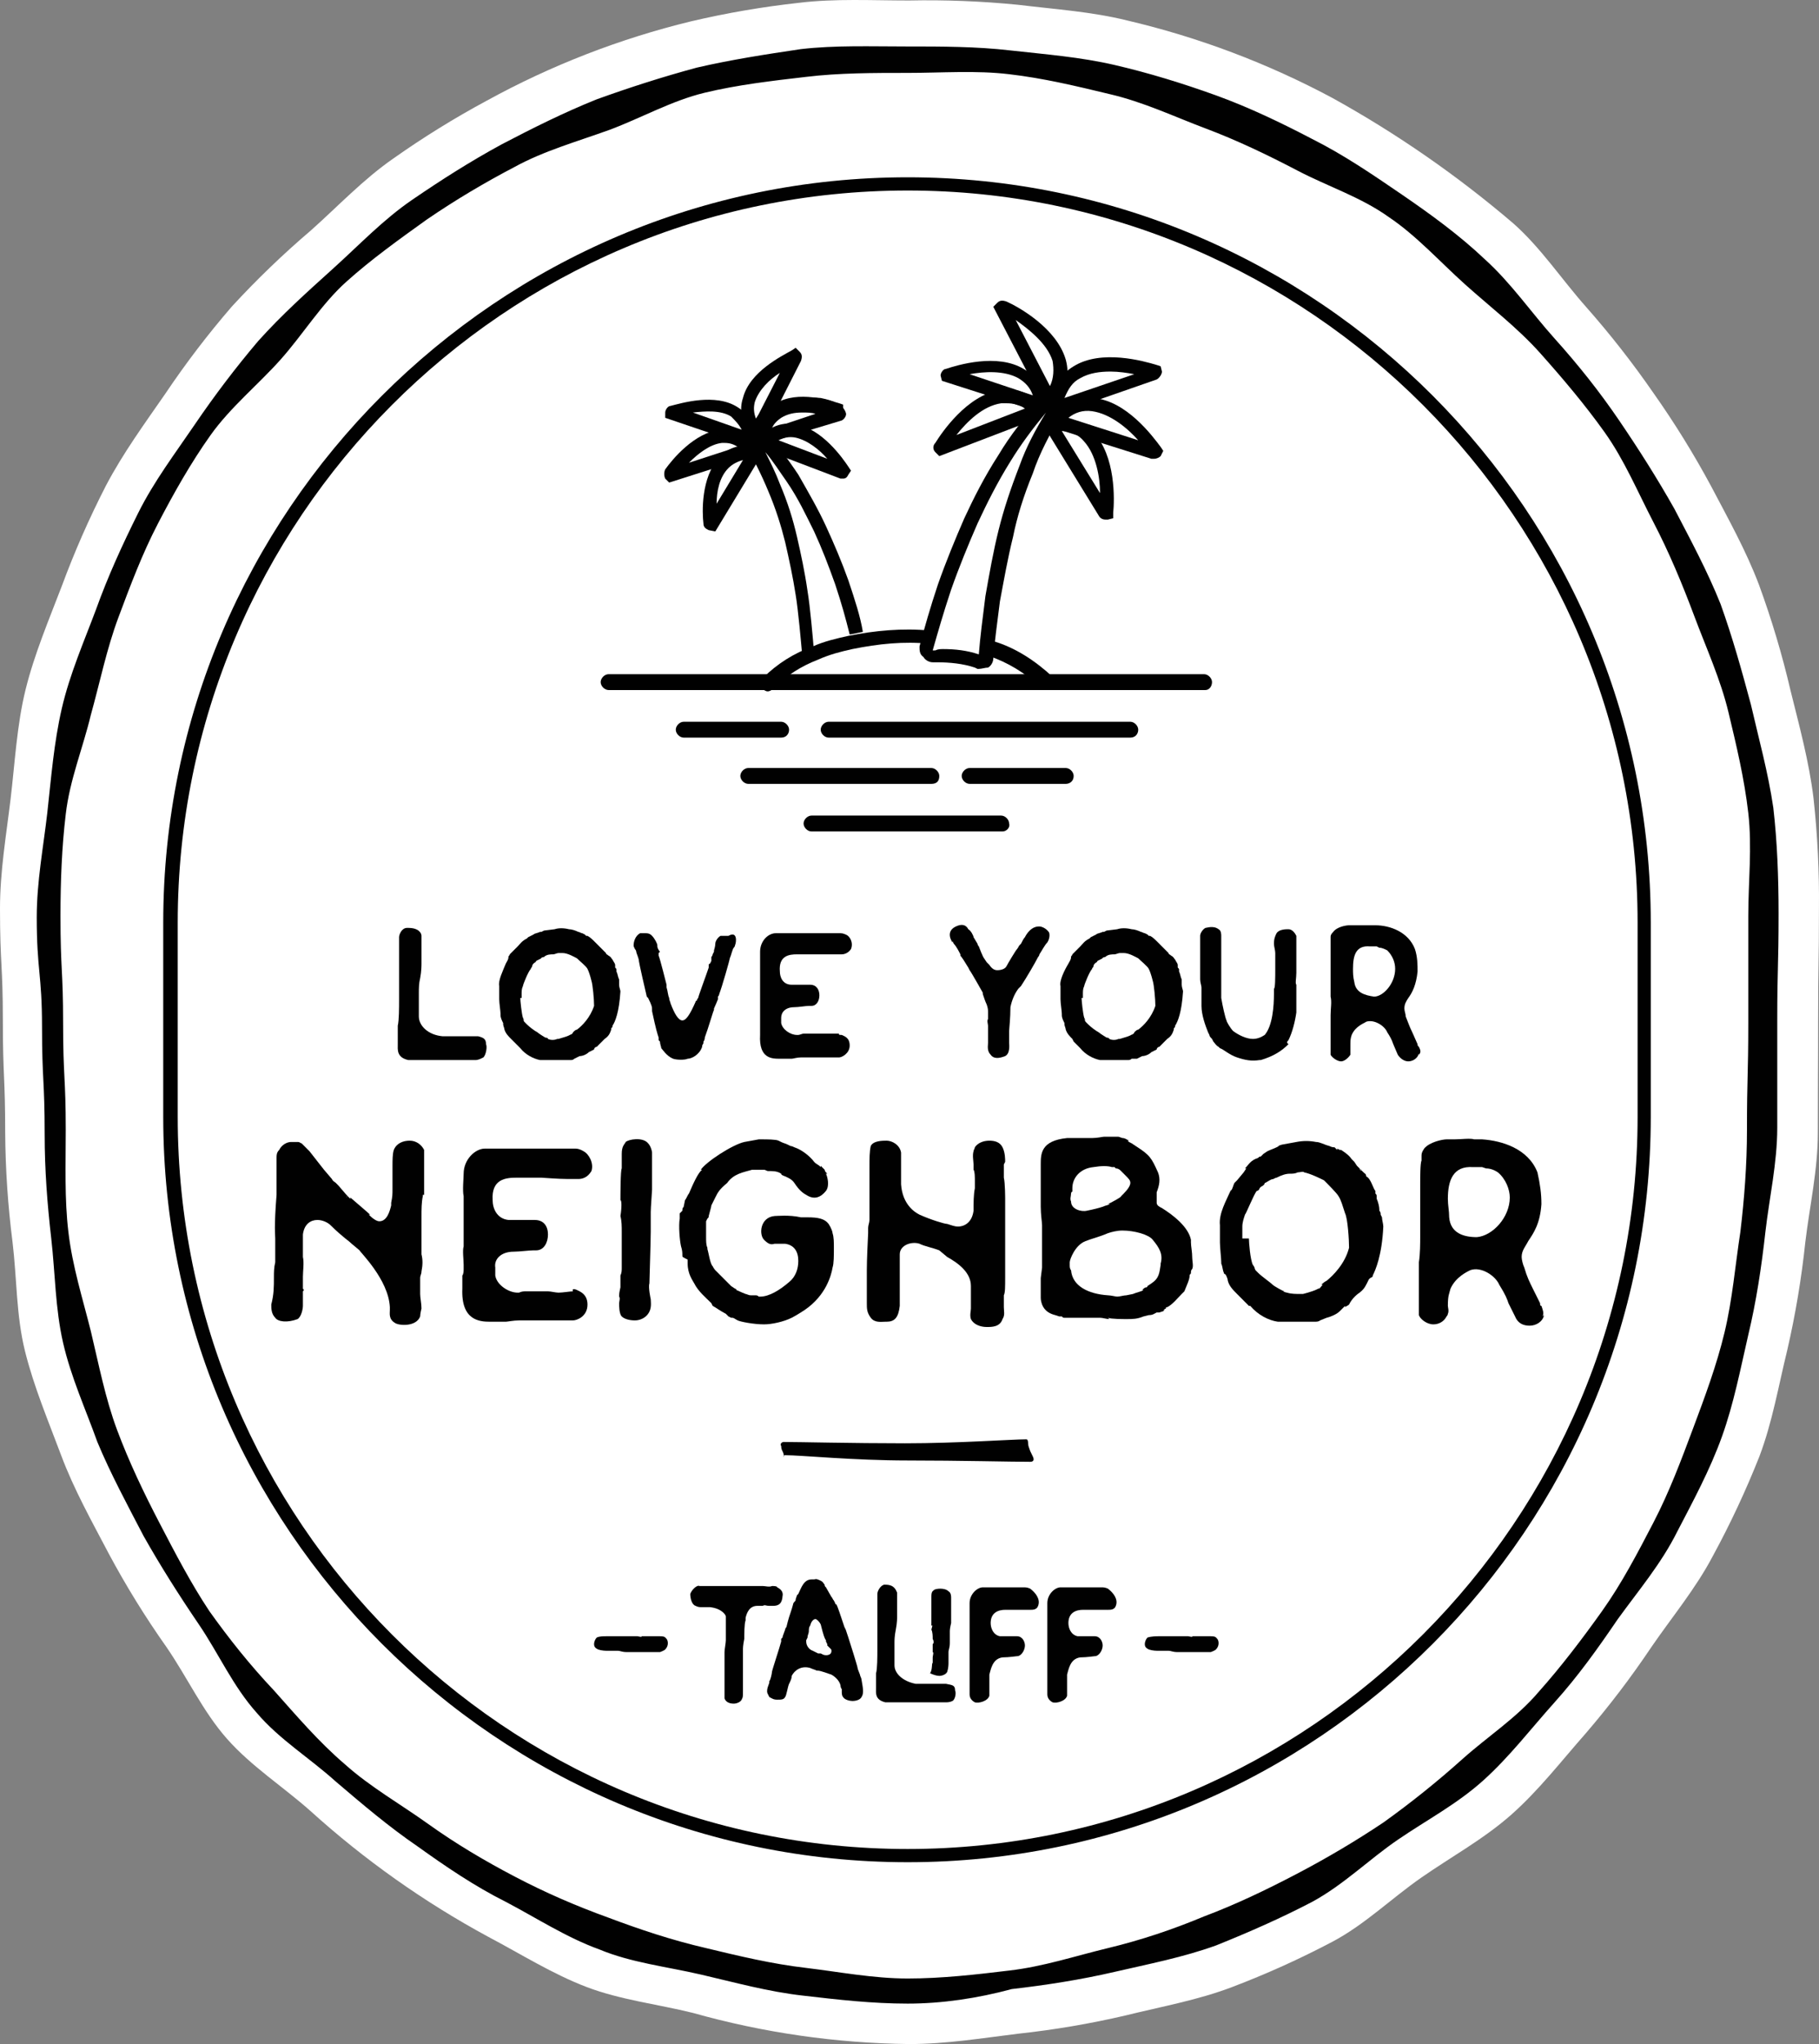 <?xml version="1.0" encoding="utf-8"?>
<!-- Generator: Adobe Illustrator 19.0.0, SVG Export Plug-In . SVG Version: 6.00 Build 0)  -->
<svg version="1.1" id="Layer_1" xmlns="http://www.w3.org/2000/svg" xmlns:xlink="http://www.w3.org/1999/xlink" x="0px" y="0px"
	 width="495px" height="556px" viewBox="0 0 495 556" style="enable-background:new 0 0 495 556;"
	 xml:space="preserve">
<rect x="0" y="0" width="495" height="556" fill="#808080" stroke="none"/>
<style type="text/css">
	.st0{fill:#FFFFFF;}
	.st1{fill:#010101;}
</style>
<g id="XMLID_27_">
	<path class="st0" d="M247.398,556c-19.894-0.231-39.672-3.079-58.827-8.471
		c-9.712-2.4-19.773-3.544-29.01-7.073c-9.237-3.528-17.856-8.964-26.617-13.588
		c-17.476-9.444-33.759-20.959-48.497-34.298
		c-7.447-6.612-16.05-12.111-22.656-19.581s-10.853-16.783-16.509-25
		c-5.726-8.103-10.949-16.553-15.638-25.302c-4.61-8.789-9.506-17.483-13.008-26.844
		c-3.501-9.361-7.399-18.547-9.823-28.274c-2.424-9.727-2.202-19.755-3.406-29.752
		c-1.259-9.858-1.926-19.783-1.996-29.721c0-15.242-0.634-15.242-0.634-30.499
		C0.776,262.339,0,262.339,0,247.098c0-10.109,1.711-19.994,2.884-29.784
		c1.172-9.791,1.695-20.058,4.056-29.657c2.361-9.6,6.337-18.993,9.886-28.259
		c3.455-9.347,7.471-18.476,12.025-27.336
		c4.658-8.853,10.536-16.879,16.192-25.048
		c5.542-8.249,11.579-16.151,18.077-23.665C69.854,76.033,77.024,69.133,84.589,62.688
		c7.431-6.612,14.259-13.907,22.482-19.596c8.127-5.738,16.592-10.976,25.35-15.687
		c17.515-9.622,36.219-16.884,55.627-21.599c9.718-2.281,19.564-3.969,29.485-5.054
		c9.744-1.176,19.741-0.62,29.802-0.62c9.933-0.202,19.868,0.191,29.754,1.176
		c9.966,1.208,20.027,1.875,29.58,4.244c19.491,4.566,38.303,11.667,55.96,21.122
		c17.523,9.694,34.026,21.137,49.258,34.155c7.447,6.612,13.071,15.146,19.678,22.6
		c6.591,7.456,12.734,15.3,18.394,23.491
		c5.737,8.122,10.975,16.588,15.686,25.349c4.61,8.774,9.506,17.483,13.055,26.892
		c3.432,9.378,6.29,18.959,8.555,28.687c2.361,9.536,5.054,19.327,6.258,29.324
		c1.084,9.953,1.576,19.962,1.474,29.974c0,15.242-0.222,15.242-0.222,30.5
		c0,15.257-0.079,15.257-0.079,30.499c0,10.108-2.234,19.914-3.407,29.704
		c-1.04,9.882-2.681,19.69-4.911,29.371c-2.392,9.759-4.072,19.676-7.589,28.942
		c-3.674,9.282-7.906,18.331-12.675,27.098
		c-4.658,8.853-11.091,16.561-16.699,24.73
		c-5.517,8.227-11.522,16.114-17.983,23.618
		c-6.591,7.469-12.675,15.384-20.169,22.012
		c-7.494,6.627-16.255,11.395-24.446,17.085
		c-8.192,5.69-15.432,12.826-24.257,17.483c-8.836,4.658-17.947,8.771-27.283,12.317
		c-9.237,3.528-19.155,5.293-28.867,7.692c-9.666,2.259-19.459,3.926-29.327,4.991
		C267.314,554.379,257.475,556,247.398,556z"/>
	<g>
		<path class="st1" d="M246.999,506.537c-111.508,0-202.579-90.943-202.579-202.735v-52.84
			c0-111.792,91.071-202.736,202.579-202.736s202.221,90.943,202.221,202.736v52.84
			C449.22,415.594,358.507,506.537,246.999,506.537z M246.999,51.821
			c-109.715,0-198.635,89.505-198.635,199.141v52.84
			c0,109.995,89.278,199.141,198.635,199.141s198.636-89.506,198.636-199.141v-52.84
			C445.635,141.326,356.356,51.821,246.999,51.821z"/>
		<path class="st1" d="M247,544.999c-9.681,0-19.003-1.078-28.325-2.156
			c-9.681-1.079-18.645-3.595-27.967-5.752c-9.322-2.156-19.003-3.235-27.608-6.829
			c-8.964-3.236-17.21-8.627-25.457-12.941c-8.605-4.313-16.493-9.705-24.023-15.097
			c-7.888-5.392-15.059-11.503-22.23-17.614
			c-7.171-6.47-15.417-11.502-21.513-18.692
			c-6.454-7.189-10.398-16.175-15.776-24.083
			c-5.378-7.909-10.398-15.817-15.059-24.084
			c-4.303-8.268-8.964-16.895-12.549-25.522
			c-3.227-8.986-7.171-17.613-9.322-26.959c-2.151-9.346-2.151-19.052-3.227-28.398
			c-1.076-9.346-1.793-18.691-1.793-28.397c0-14.738-0.717-14.738-0.717-29.116
			C11.434,264.981,10,263.902,10,249.524c0-9.706,1.793-19.052,2.868-28.397
			c1.076-9.706,1.793-19.052,3.944-28.398c2.151-9.346,6.095-18.332,9.322-26.959
			c3.227-8.987,7.171-17.614,11.474-26.241
			c4.303-8.627,10.039-16.175,15.417-24.084
			c5.378-7.908,11.115-15.456,17.21-22.646
			c6.454-7.189,13.266-13.3,20.437-19.77
			c7.171-6.47,13.625-13.3,21.513-18.692s15.776-10.424,24.381-15.097
			c8.247-4.314,16.852-8.627,25.816-12.222c8.963-3.235,17.927-6.111,27.249-8.627
			c9.323-2.157,18.645-3.595,28.326-5.032c9.322-1.078,19.003-0.719,28.683-0.719
			c9.681,0,19.003,0,28.326,1.078c9.681,1.078,19.003,1.797,28.325,3.954
			c9.322,2.157,18.644,5.032,27.608,8.267c8.964,3.235,17.928,7.549,26.174,11.862
			c8.605,4.313,16.493,9.705,24.381,15.097s15.776,11.143,22.589,17.613
			c7.171,6.47,12.549,14.378,19.003,21.568c6.454,7.189,12.191,14.378,17.569,22.286
			s10.398,15.816,15.059,24.084c4.302,8.267,8.963,16.894,12.549,25.881
			c3.227,8.986,5.737,17.973,8.247,27.319c2.151,9.346,4.661,18.332,6.095,28.038
			C483.641,229.035,484,238.74,484,248.445c0,14.738-0.359,14.738-0.359,29.117
			c0,14.378,0,14.737,0,29.116c0,9.705-2.151,19.051-3.226,28.397
			c-1.076,9.706-2.51,19.051-4.662,28.038c-2.151,9.346-3.944,18.692-7.171,27.678
			c-3.226,8.987-7.888,17.614-12.19,25.881c-4.303,8.627-10.398,15.817-16.135,23.725
			c-5.378,7.908-10.756,15.457-17.21,22.646s-12.191,14.738-19.362,21.208
			s-15.417,10.784-23.305,16.175c-7.888,5.392-14.701,12.222-23.306,16.895
			c-8.246,4.314-17.21,8.268-26.174,11.862c-8.964,3.235-18.286,5.033-27.608,7.189
			c-9.322,2.157-18.644,3.595-27.967,4.673C266.003,543.562,256.322,544.999,247,544.999z
			 M247,19.829c-9.322,0-18.644,0-27.608,1.078c-9.322,1.078-18.645,2.157-27.608,4.313
			c-8.964,2.157-17.211,6.83-25.816,10.065
			c-8.963,3.235-17.927,5.751-25.815,10.065
			c-8.247,4.313-16.135,8.986-24.023,14.378
			c-7.529,5.392-15.059,10.784-21.871,16.895
			c-6.812,6.111-11.832,14.378-17.927,21.208
			c-6.095,6.83-13.625,12.94-19.003,20.489
			c-5.378,7.549-10.039,15.816-14.342,24.084
			c-4.303,8.267-7.529,16.894-10.756,25.521
			c-3.227,8.628-5.02,17.614-7.529,26.601c-2.151,8.986-5.737,17.613-6.812,26.959
			c-1.076,8.986-1.434,18.332-1.434,27.678c0,14.738,0.717,14.738,0.717,29.117
			c0,14.737,0.717,14.737,0.717,29.116c0,9.346-0.359,18.692,0.717,27.678
			c1.076,9.346,3.944,18.333,6.095,26.96c2.151,8.986,3.944,18.332,7.171,26.959
			c3.227,8.627,7.171,16.895,11.473,25.162
			c4.303,8.268,8.605,16.535,13.625,24.084
			c5.378,7.549,11.115,14.738,17.569,21.568
			c6.095,6.829,12.191,14.018,19.362,20.129
			c6.813,6.111,15.059,10.784,22.589,16.176
			c7.529,5.392,15.417,10.065,23.664,14.378
			c8.246,4.314,16.493,7.908,25.457,11.144c8.605,3.235,17.21,6.11,26.532,8.267
			c8.964,2.157,17.928,4.314,27.25,5.392c8.964,1.078,18.286,2.876,27.608,2.876
			c9.322,0,18.645-1.079,27.608-2.157c9.322-1.078,17.928-3.954,26.891-6.111
			c8.964-2.157,17.569-5.032,26.174-8.627c8.605-3.235,16.852-7.189,25.099-11.503
			c8.246-4.313,16.134-8.986,23.664-14.018
			c7.529-5.392,14.7-11.144,21.513-17.255
			c6.812-6.11,14.7-11.143,20.795-18.332
			c6.096-6.83,11.832-14.378,17.211-21.927c5.378-7.549,9.68-15.816,13.983-24.084
			c4.303-8.267,7.529-16.894,10.756-25.521c3.227-8.627,6.454-17.254,8.606-26.241
			c2.151-8.986,2.868-17.973,4.302-27.319c1.076-8.986,1.793-18.332,1.793-27.678
			c0-14.738,0.358-14.738,0.358-29.116c0-14.379,0-14.738,0-29.117
			c0-9.346,1.076-18.692,0-28.037c-1.075-9.346-3.227-18.333-5.378-27.319
			c-2.151-8.987-6.095-17.614-9.322-26.241c-3.227-8.627-6.812-17.254-11.115-25.522
			c-4.303-8.267-7.888-16.894-13.266-24.443
			c-5.378-7.548-11.474-14.738-17.569-21.567c-6.095-6.83-13.625-12.581-20.437-18.692
			c-6.813-6.111-13.267-13.3-20.796-18.332c-7.53-5.392-16.493-8.268-24.74-12.581
			c-8.246-4.313-16.493-8.268-25.098-11.503c-8.605-3.235-16.852-7.189-26.174-9.346
			c-8.964-2.157-17.928-4.314-27.25-5.392C265.645,19.11,256.322,19.829,247,19.829z"/>
		<path class="st1" d="M115.054,325.011v0.36c-0.359,1.797-0.359,3.594-0.359,5.392
			c0,1.797,0,5.032,0,7.548v2.876c0.359,1.438,0.359,2.876,0,4.673
			c0,0.719-0.358,1.078-0.358,1.797v1.798c0,1.078,0,1.797,0,2.516
			c0,1.078,0.358,2.516,0.358,3.954c0,0-0.358,1.438-0.358,2.157
			c-1.076,2.875-5.737,2.516-6.813,1.797c-1.792-1.078-1.434-2.516-1.434-3.595
			v-0.719c-0.358-7.548-8.246-15.097-8.246-15.456l-2.151-1.798
			c-0.717-0.719-1.793-1.437-2.151-1.797c0,0-1.793-1.438-3.586-3.235
			c-0.717-0.719-2.151-1.438-3.585-1.438c-1.793,0-3.585,1.078-3.944,3.954
			c0,1.079,0,1.797,0,2.516v3.595c0.359,1.438,0,3.954,0,5.392v3.235
			c0.359,0.359,0.359,0.359,0,0.719c0,0.719,0,1.438,0,1.797c0,0.719,0,1.079,0,2.157
			c0,0.719-0.359,2.876-1.434,3.595c-2.868,1.078-5.378,0.719-6.095-0.36
			c-1.076-1.078-1.076-2.516-1.076-3.594c0.717-2.876,0.717-4.673,0.717-7.549
			c0-1.079,0-2.516,0.358-3.954c0-0.36,0-0.719,0-1.438s0-1.438,0-1.797v-3.235
			c0-1.079-0.358-2.876,0.359-11.863c0-0.719,0-2.516,0-4.313v-4.673
			c0-0.36,0-0.719,0-1.079c0-0.718,0-1.437,0.717-2.156
			c0.717-1.438,2.151-2.157,3.227-2.157h1.076c0,0,0.359,0,0.717,0
			c0.717,0,0.717,0.359,1.076,0.359l0.359,0.36
			c1.076,1.078,1.434,1.438,1.793,1.797l3.944,5.033l2.151,2.516
			c0.358,0.719,0.717,0.719,1.076,1.078l0.717,0.719
			c0.358,0.36,1.793,2.157,2.51,2.876l0.717,0.719v-0.36
			c0.359,0.36,4.661,3.954,5.378,4.673h-0.359
			c1.076,1.079,2.152,1.798,2.869,1.798c2.151,0,2.868-2.876,3.227-4.314
			c0-0.359,0-0.359,0-0.719c0.358-1.797,0.358-2.157,0.358-3.954
			c0-0.719,0-1.078,0-1.797c0-0.36,0-0.719,0-0.719c0-0.719,0-1.079,0-1.797v-1.798
			c0-1.438,0-3.235,0.359-4.313c0.717-1.798,2.51-2.517,4.302-2.517
			c1.793,0,3.227,1.079,3.944,2.517c0,0.359,0,1.078,0,1.797c0,0.359,0,0.719,0,1.438
			v0.359c0,1.438,0,2.517,0,3.954c0,0.719,0,1.798,0,2.517v2.156H115.054z
			 M94.258,325.371C94.258,325.73,94.617,325.73,94.258,325.371
			C94.617,325.371,94.617,325.371,94.258,325.371z"/>
		<path class="st1" d="M157.005,350.894c0.717,0.359,2.868,1.078,2.868,3.954
			c0,3.235-2.868,4.313-3.944,4.313h-1.434c-0.717,0-1.793,0-2.869,0
			c-1.792,0-3.585,0-5.378,0h-5.019c-1.435,0-3.227,0.36-3.586,0.36
			c-0.717,0-2.51,0-3.944,0h-0.359c-2.868,0-7.888-0.36-7.529-8.987v-3.594
			c0.359-0.36,0.359-1.438,0.359-1.798v-1.078c0-1.438-0.359-3.954,0-5.032v-0.36
			c0-0.359,0-0.719,0-1.078v-1.079c0-0.359,0-1.078,0-1.797c0-1.078,0-1.797,0-2.157
			v-1.437c0-0.719,0-1.798,0-2.157c0-0.719,0-1.438,0-2.157v-0.359
			c0-0.36,0-0.719,0-1.079c-0.359-1.438,0-5.032,0-6.111
			c0-3.954,3.226-6.829,5.736-6.829h8.605c1.435,0,2.869,0,4.303,0
			c1.793,0,4.303,0,6.812,0h3.944c0.359,0,1.076,0,1.076,0
			c1.076,0,2.151,0.719,2.151,0.719c1.435,0.718,2.869,3.235,2.152,5.391
			c-1.076,1.798-2.51,2.157-3.586,2.157h-2.868c-2.51,0-6.813-0.359-7.171-0.359
			h-3.227c-0.359,0-0.717,0-3.586,0c-2.868,0-6.812,0.359-6.453,6.111
			c0,2.156,1.075,5.032,4.302,5.391c0.717,0,1.793,0,3.227,0h3.944
			c2.51,0,3.586,1.798,3.586,3.955c0,2.156-1.076,4.313-3.227,4.313
			c0,0-0.359,0-0.717,0c-1.076,0-3.944,0.359-5.379,0.359
			c-3.585,0-5.378,2.157-5.019,4.314v2.157c0.358,2.516,3.585,4.673,6.095,4.673
			h0.359c0,0,0.358,0,0,0c0.717-0.36,1.434-0.36,1.792-0.36h3.944
			c0.359,0,1.793,0,2.152,0c0.717,0,2.151,0.36,2.868,0.36
			c1.076,0,3.227-0.36,3.944-0.36C155.57,350.534,156.288,350.534,157.005,350.894z"
			/>
		<path class="st1" d="M168.478,354.488c0-0.359,0.359-1.438,0-1.797v-0.359
			c0-0.719,0.359-2.157,0.359-2.157c0-0.36,0-1.079,0-1.798v-1.078
			c0-0.359,0-0.359,0-0.359c0.359-0.719,0.359-1.438,0.359-2.157v-5.392
			c0-0.719,0-1.438,0-2.157v-2.157c0-1.437,0-2.875-0.359-4.313
			c0.359-2.157,0.359-4.314,0-4.314c0-0.719,0-8.267,0.359-8.627
			c0-0.359,0-1.078,0-1.437c0-0.719,0-1.798,0-2.517c0-2.156,0.717-2.516,1.075-3.235
			c0.717-0.719,4.661-1.438,6.096,0.36c0.717,0.719,1.075,2.156,1.075,2.516
			c0,0.719,0,2.157,0,2.516c0,0.36,0,1.078,0,1.078v6.471
			c0,0.359-0.358,5.032-0.358,6.111c0,1.078,0,1.797,0,2.875v1.798
			c0,0.359,0,0.359,0,0.718c0,2.517-0.359,13.3-0.359,14.019
			c-0.358,1.079,0.359,4.314,0.359,4.314c0,0.719,0.358,2.516-0.717,3.954
			c-0.718,1.078-2.152,1.797-3.586,1.797c-1.434,0-2.868-0.359-3.585-1.078
			C168.478,357.364,168.478,355.207,168.478,354.488z"/>
		<path class="st1" d="M225.487,332.92c0.718,1.079,1.076,2.157,1.076,2.517
			c0.359,1.078,0.359,2.516,0.359,3.954c0,2.157,0,4.313-0.359,5.392
			c-0.358,2.156-1.793,7.548-7.529,11.502c0,0-2.152,1.438-3.586,2.157
			c-2.151,1.078-5.378,1.797-7.529,1.797c-2.869,0-6.454-0.718-7.171-1.078
			c-0.717-0.359-1.076-0.719-1.435-0.719c-0.358,0-0.358,0-0.358,0l-0.717-0.359
			l-0.717-0.719c-1.434-0.719-2.869-1.798-3.586-2.157l-0.358-0.719l-0.359-0.359
			c-1.075-1.079-3.227-2.876-4.302-5.033c-0.359-0.719-1.793-2.516-1.793-5.392
			v-0.359c0-0.36,0-0.36,0-0.719c-1.434-0.719-1.434-0.719-1.434-1.078
			c0-0.719,0-1.438-0.359-2.517c-0.358-1.438-0.717-5.751-0.358-7.548c0,0,0,0,0-0.36
			c0-0.359,0-0.359,0-0.719v-0.359l0.717-0.719c0-0.36,0-0.719,0.358-1.078
			l0.359-1.798c0.358-0.359,0.717-1.438,1.075-1.797
			c1.076-2.516,2.51-5.751,3.586-6.47h-0.359
			c1.435-2.157,8.605-6.83,11.832-7.549l3.944-0.719c0.359,0,0.718,0,0.718,0
			c1.434,0,3.944,0,4.661,0.36l0.717,0.359c0.717,0.359,1.075,0.359,1.793,0.719
			l0.717,0.359c0.358,0,1.075,0.36,1.075,0.36
			c2.152,0.719,4.303,2.516,5.378,3.954l0.359,0.359l1.076,0.719l0.358,0.36
			v-0.36c0.359,0.36,0.717,0.719,1.076,1.079c0,0.359,0.358,0.719,0.358,0.719
			c-0.358-0.36,0.359,0.359,0.359,0.359h-0.359c0.359,0.719,1.076,3.235,0,4.673
			c-1.434,1.797-3.227,2.516-5.378,1.078c-1.434-0.719-2.51-2.156-3.227-3.235
			c-0.717-1.078-1.793-1.438-2.51-1.797c-1.075-0.36-0.717-0.36-1.075-0.719
			l0.358,0.359c-0.358,0-0.358-0.359-0.358-0.359
			c-1.076-0.719-2.152-0.719-3.586-0.719c-0.358,0-0.717-0.359-1.075-0.359h-0.717
			c-0.718,0-1.076,0-1.793,0h-1.076h0.359c-2.51,0.719-5.02,1.078-6.813,3.594
			c-2.151,1.798-2.51,2.516-3.227,3.954l-1.075,2.157
			c0,0.36-0.359,1.438-0.717,2.876c0,0.359,0,0.359-0.359,0.719l-0.358,0.719
			c0,0.359,0,1.437,0,1.437v0.719c0,0.36,0,0.36,0,0.719c0,0.36,0,1.079,0,1.438
			c0,1.078,0,2.157,0.358,2.876V339.75c0.359,1.079,0.717,3.954,1.434,4.673
			c0.359,0.719,0.717,1.079,0.717,1.079l1.076,1.078
			c0.359,0.359,1.076,1.078,1.434,1.438c0.359,0.359,0.717,0.719,1.793,1.797
			l1.076,0.719c0,0,0.358,0,0.358,0.359c0.717,0.36,2.51,1.079,2.51,1.079
			c0.359,0,0.717,0.359,1.434,0.359c0.359,0,1.076,0,1.434,0
			c0.359,0,0.717,0.36,0.717,0.36h0.359c2.51,0,5.378-1.798,7.888-3.954
			c1.793-1.438,2.51-3.595,2.51-5.752c0-2.516-1.076-4.313-3.586-4.673
			c-1.075,0-2.509,0-2.868,0c-1.076,0.36-1.793,0-2.868-1.078
			c-1.435-1.438-1.076-6.111,2.868-6.47c0.717,0,3.944-0.36,7.171,0.359
			c0.717,0,1.076,0,1.793,0C222.619,331.123,224.412,331.483,225.487,332.92z"/>
		<path class="st1" d="M273.174,316.744c0,0,0,2.516,0,3.594
			c0.358,1.438,0.358,5.752,0.358,5.752v0.359c0,0.36,0,1.438,0,1.438v-0.359
			v3.954c0,0.719,0,1.078,0,1.797v2.516c0,0,0,0,0,0.36v0.359c0,0.36,0,1.438,0,1.438
			c0,0.359,0,0.719,0,1.797c0,1.079,0,2.876,0,5.752c0,0,0,1.078,0,1.797
			c0,2.876,0,4.313-0.358,5.032c0,0.36,0,0.719,0,0.719c0,0.719,0,1.798,0,2.516
			c0,1.079,0.358,2.157-0.359,3.236c-0.717,2.156-2.868,2.156-4.302,2.156
			c-1.793,0-3.586-0.719-4.303-2.156c-0.358-1.079,0-2.157,0-2.876v-0.36
			c0-0.718,0-1.797,0-2.516v-3.235c0-3.595-3.227-6.111-6.454-7.908l-2.151-1.797
			c-1.793-0.719-3.944-1.079-5.378-1.798c-2.151-0.719-5.378,0.36-5.378,2.876
			c0,0.36,0,1.078,0,2.157v1.797c0,0.719,0,3.235,0,5.392v4.673
			c-0.359,3.235-1.435,4.313-3.586,4.313h-0.358c-1.076,0-2.869,0.36-3.944-1.078
			c-1.076-1.438-1.076-2.516-1.076-3.954v-2.157c0-0.359,0-0.359,0-0.719v-0.359
			c0-0.719,0-2.157,0-5.033v-0.718c0-0.719,0-2.876,0.358-10.065v-0.719v-0.719
			c0-0.719,0.359-1.438,0.359-2.157c0-0.359,0-0.719,0-1.078v-0.719
			c0-1.079,0-2.157,0-3.235c0-0.36,0-1.079,0-1.438c0-0.36,0-1.079,0-1.438
			c0-0.359,0-1.078,0-1.797v-1.079c0-0.359,0-1.078,0-1.438v-2.156
			c0-2.157,0-4.314,0.359-5.752c0.717-1.437,3.227-1.438,4.302-1.438
			c1.434,0,3.586,1.079,3.944,3.236v1.437c0,1.079,0,2.157,0,5.033v2.157
			c0.359,5.392,3.586,7.548,5.02,8.267c3.227,1.438,6.812,2.516,7.529,2.516
			c1.076,0.36,2.152,0.719,2.869,0.719c2.151,0,3.944-1.437,4.302-4.313
			c0-2.157,0-4.314,0.359-6.111c0-0.719,0-1.797,0-2.157c0-0.719,0-2.516-0.359-2.875
			c0,0,0-0.719,0-1.438c0-0.719-0.358-2.516,0-3.595c0-0.359,0.359-0.719,0.359-1.078
			c0.717-1.079,2.151-1.798,3.944-1.798c1.434,0,2.868,0.36,3.585,1.798
			c0.717,1.438,0.717,3.235,0.717,3.954L273.174,316.744z"/>
		<path class="st1" d="M324.447,342.266c0,0.719,0.358,2.157,0,2.876
			c-0.359,0.359-0.359,0.718-0.359,1.078c0,0.359-0.358,0.359-0.358,0.719
			c0,1.078-0.718,2.516-1.435,4.313l-0.717,0.719
			c-1.075,1.079-2.51,2.876-3.944,3.595c-0.358,0-0.358,0-0.358,0.359
			l-0.717,0.36h0.358l-0.358,0.359l-1.076,0.36h-0.717
			c-0.717,0.359-1.076,0.719-2.151,0.719l-1.435,0.359
			c-1.792,0.719-2.868,0.719-4.661,0.719c-0.717,0-4.302,0-5.019-0.359l0.358,0.359
			c-0.717,0-1.793-0.359-2.51-0.359h-1.792h-1.076c-0.717,0-1.076,0-1.793,0h-5.019
			c-0.359,0-0.359,0-0.718-0.36c-0.358,0-0.717,0-0.717,0l-1.075-0.359
			c-1.434-0.36-2.869-1.079-3.586-2.876c-0.358-1.078-0.358-1.438-0.358-2.157
			c0-0.359,0-1.078,0-1.438v-1.797c0-0.719,0-1.078,0-1.797l0.358-2.876
			c0-1.078,0-2.157,0-2.876c0-0.359,0-0.719,0-1.078c0-0.719,0-1.078,0-1.438
			c0-0.359,0-0.719,0-1.078v-2.157c0-0.359,0-0.719,0-0.719c0-0.359,0-1.797,0-2.157
			c0-0.719-0.358-2.875-0.358-5.032c0-0.719,0-2.157,0-2.876s0-2.875,0-2.875v-0.719
			c0-0.36,0-1.438,0-2.157c0-0.36,0-0.719,0-0.719c0-0.719,0-1.078,0-1.078v-1.079
			c0-2.875,0-6.47,7.171-7.189h2.868c0.359,0,0.359,0,1.076,0c0,0,1.792,0,2.868,0
			c1.434,0,2.868-0.359,3.227-0.359h0.359c0,0,0.358,0,0.717,0h1.434
			c0,0,0.358,0,0.717,0c0.358,0,0.358,0,0.717,0l1.076,0.359
			c0.717,0,1.075,0.36,1.792,0.719h-0.358l0.358,0.359l0.717,0.36l1.076,0.719
			c3.944,2.516,4.303,3.235,6.095,7.189c0.718,1.797,0.359,3.595-0.358,5.392
			c0,1.797,0,2.157,0,2.876s0.717,1.078,1.434,1.437
			c2.868,1.798,7.171,5.033,7.888,8.627c0,0.719,0,0.719,0,0.719
			C324.088,339.031,324.447,340.469,324.447,342.266z M313.69,337.233
			c-1.075-1.437-5.019-2.516-8.246-2.516c-1.435,0-2.869,0.36-3.944,0.719
			c-2.51,1.079-4.303,1.438-6.096,2.157c-2.868,1.078-4.302,5.032-4.302,5.751
			v0.36c0,0.359,0,0.359,0,0.719c0,0,0,0.719,0.358,1.078
			c0.359,4.314,4.661,6.47,10.04,6.83c0.717,0,2.151,0.359,2.509,0.359
			c0.718,0,1.793-0.359,2.51-0.359l1.793-0.36
			c0.717-0.359,2.51-0.719,2.868-1.078h-0.358
			c0.358-0.36,0.717-0.719,1.075-0.719c0.359,0,0.359-0.359,0.359-0.359
			l1.076-0.719c2.151-1.438,2.151-2.876,2.51-5.033V343.704
			C316.559,341.187,315.483,339.39,313.69,337.233z M291.46,324.652
			c0,0.719-0.358,1.438,0,2.157c0,2.157,2.869,2.876,4.303,2.516
			c1.793-0.359,3.227-0.719,4.302-1.078c0.718-0.36,2.51-0.719,1.793-0.719H301.5
			c0.717-0.359,3.585-1.797,3.585-2.157l0.717-0.719
			c1.076-1.078,1.793-2.156,1.793-2.875s-0.359-1.079-1.434-2.157
			c-0.359-0.36-0.717-0.719-1.076-1.078c-0.358-0.36-0.717-0.719-1.434-0.719
			l-0.717-0.719l0.358,0.359c0,0-0.358,0-0.717,0c-1.075-0.359-2.868-0.359-5.019,0
			c-3.586,0.36-5.737,2.876-5.737,5.752v1.078
			C291.819,323.933,291.46,324.293,291.46,324.652z"/>
		<path class="st1" d="M334.844,323.934l0.359-0.359c0.358-0.719,0.359-1.079,0.717-1.798
			c0.359-0.359,0.359-0.359,0.717-0.719l1.793-2.156l0.717-1.079h-0.359
			c1.076-1.078,1.435-2.157,3.586-2.876c0.358-0.359,0.358-0.359,0.717-0.359
			l0.717-0.719l1.076-0.719c0.717-0.359,1.792-0.719,2.51-1.078l0.717-0.36
			h-0.359l1.076-0.359l3.944-0.719c1.792-0.359,3.585-0.359,5.378,0
			c1.076,0,2.151,0.719,3.585,1.078c0.718,0.36,1.076,0.36,1.435,0.36
			l0.717,0.719v-0.36l0.717,0.36h0.358c1.076,0.719,2.152,1.438,2.869,2.516
			l0.717,0.719l0.717,1.078l0.717,0.719l0.359,0.719v-0.359v-0.36
			c0,0.36,0.358,0.36,0,0.36l0.358,0.359l0.359,0.36
			c0.358,0.359,0.717,0.359,0.717,1.078c0.717,0.359,1.075,1.078,1.434,1.797
			c0.359,0.719,0.717,1.798,1.076,2.157v0.359v0.36
			c0.358,0.359,0.358,0.359,0.358,1.078c0,0.36,0,0.36,0,0.36
			c0.359,0.719,0.717,2.156,0.717,2.875c0,0.36,0,0.36,0,0.36
			c0.359,0.359,0.359,0.719,0.359,1.078l0.358,0.719
			c0,0.719,0.359,1.797,0.359,2.516c-0.359,7.908-2.151,11.863-2.868,13.3
			c0,0.36-0.001,0.36-0.718,0.719l-0.358,0.36
			c-0.717,1.438-1.076,2.516-2.51,3.594c-1.076,0.719-2.151,1.798-2.868,3.235
			c-0.359,0.36-0.717,0.36-1.076,0.719v-0.359l-0.717,0.719l-0.717,0.719
			c-0.717,0.719-2.151,1.438-3.586,1.797l-1.792,0.719h-0.359h0.359
			c-0.359,0.359-1.076,0.359-1.435,0.359c-0.358,0-0.717,0-1.434,0
			c-0.358,0-0.358,0-0.358,0c-0.359,0-0.359,0-0.717,0c-0.359,0-0.718,0-1.076,0h-2.868
			c-1.076,0-2.51,0-3.227,0h-0.359c-2.51-0.359-5.378-1.797-7.529-4.313h-0.359
			c0,0-0.717-0.719-1.076-1.078l-1.075-1.079l-1.076-1.078
			c-1.076-1.079-2.151-2.157-2.51-3.595c0-0.359-0.358-1.438-0.717-1.797
			c-0.358,0-0.358-0.36-0.358-0.36c-0.359-0.718-0.359-1.797-0.717-2.516v-0.359
			c0-1.079-0.359-3.954-0.359-5.392v-4.314v-0.359
			C331.617,330.045,333.769,326.45,334.844,323.934z M339.864,336.874
			c0,1.079,0.359,5.752,1.076,7.19c0.358,0.359,0.358,0.719,0.717,1.078
			l-0.359-0.359l0.359,0.719l0.358,0.359l0.359,0.359
			c1.076,1.079,3.227,2.517,3.944,3.236c0.358,0.359,2.868,1.797,3.227,1.797
			h-0.359c0,0,0.717,0.359,1.076,0.359c1.076,0.36,2.51,0.36,3.585,0.36
			c0,0,0.359,0,0.717,0c1.435-0.36,3.945-1.079,4.662-1.797l-0.359,0.359
			c0,0.359,0.717-0.719,1.076-1.078h-0.359c0.359-0.36,0.717-0.719,1.434-1.079
			c1.793-1.438,5.02-4.673,6.096-8.986c0-2.157-0.359-7.908-1.076-9.346
			c-0.717-2.157-1.076-3.595-1.793-4.673c-0.358-0.719-2.868-3.235-3.944-4.314
			c-0.717-0.359-3.585-1.797-5.378-2.156c-0.359-0.36-1.076,0-1.793,0
			c-0.717,0.359-1.434,0.359-2.151,0.359c-1.076,0-2.151,0.359-3.585,1.078
			c-0.359,0-1.435,0.719-1.076,0.36c-1.076,0.359-1.793,1.078-2.151,1.078
			c0,0.36-0.359,0.719-1.076,1.079c-0.359,0.359-0.359,0.359-0.359,0.719v-0.36
			c0,0.36-0.358,0.719-0.717,0.719c-0.717,0.719-2.868,6.111-3.227,6.47
			c-0.358,1.079-0.717,2.157-0.717,3.235v3.235H339.864z M371.775,320.699
			C371.416,320.699,371.416,320.339,371.775,320.699L371.775,320.699z M373.926,325.012
			C373.926,325.012,373.926,325.372,373.926,325.012L373.926,325.012z"/>
		<path class="st1" d="M419.101,354.487c0,0.359,0,0.719,0.359,0.719
			c0.358,1.078,0.717,1.797,0.358,2.875l0.359-0.359
			c-0.359,1.797-2.151,2.876-3.944,2.876s-3.227-0.719-3.944-2.517l-1.793-3.594
			c-0.358-1.079-0.717-2.157-2.51-5.033c-1.075-2.516-5.019-5.032-7.888-3.954
			c-0.717,0.36-3.944,1.798-5.378,5.033c-0.358,1.438-0.717,1.797-0.717,4.673
			c0,0.359,0.359,1.438,0,2.157c0,0,0,0.359-0.359,0.718
			c-0.717,1.438-2.151,2.157-3.585,2.157c-1.793,0-3.585-1.438-3.944-2.516v-3.235
			c0-0.719,0-2.157,0-2.876v-0.719c0-0.719,0-1.797,0-2.875v-1.798c0-0.359,0-1.438,0-2.875
			c0.359-2.157,0.359-5.392,0.359-6.83v-1.438c0-0.359,0-0.719,0-0.719v-2.157
			c0-0.719,0-1.438,0-2.156c0-1.079,0-2.876,0-3.954c0-1.079,0-1.438,0-2.157v-1.798
			c0-1.797,0-5.751,0.358-6.47c0,0,0-0.359,0-0.719v-0.359c0-0.719,0-1.079,0.717-2.157
			c1.434-1.797,5.02-2.516,6.095-2.516h2.152c1.792,0,4.302-0.36,5.378,0
			c0.717,0,1.793,0,2.151,0c5.378,0.359,12.549,2.516,15.059,8.986
			c0.717,3.235,1.076,5.752,1.076,8.627c-0.359,5.392-2.151,7.908-3.586,10.065
			c-0.717,1.438-1.792,2.516-1.792,4.314c0,0.719,0.358,2.157,0.717,2.875
			c0.717,2.517,1.434,3.954,2.51,6.111L419.101,354.487z M410.855,325.73
			c0-2.157-1.076-5.032-3.227-6.83c-1.076-0.719-2.151-1.078-3.227-1.078
			l-1.076-0.36c-1.075,0-1.792,0-2.51,0c-5.378-0.359-6.812,3.595-6.812,8.628
			c0,1.797,0.359,3.235,0.359,5.032c0.358,4.313,3.944,5.392,7.529,5.392
			C406.194,336.154,410.855,331.122,410.855,325.73z"/>
		<path class="st1" d="M132.264,284.032c0.359,0.718,0,2.875-0.717,3.594
			c-0.717,0.36-1.434,0.719-2.151,0.719h-1.076h-5.019c-0.718,0-1.076,0-2.51,0
			c-0.717,0-2.152,0-3.944,0c0,0-2.152,0-3.586,0c-1.075,0-1.792,0-2.151,0
			c-3.227-0.719-2.868-2.876-2.868-4.313v-1.438c0-0.719,0-2.876,0-3.595
			c0.358-1.438,0.358-5.032,0.358-6.83v-0.718c0-0.36,0-0.36,0-0.719
			c0-0.36,0-0.719,0-1.079c0-0.719,0-1.438,0-2.157c0-0.359,0-0.718,0-3.594v-0.36
			c0-0.359,0-0.719,0-1.437c0-0.36,0-0.719,0-0.719c0-0.36,0-1.079,0-1.798v-1.797
			c0-0.359,0-0.719,0-0.719c0-0.719,0-0.719,0-1.078c0-0.36,0-0.719,0-1.079
			c0-0.719,0.717-2.516,2.151-2.516h0.359c2.868,0,3.585,1.438,3.585,2.157
			c0,0.359,0,1.438,0,2.516v2.516c0,0.36,0,0.719,0,1.079v1.438
			c0,0.359,0,2.156-0.358,3.954c-0.359,1.437-0.359,2.875-0.359,3.954
			c0,1.078,0,1.797,0,2.516s0,1.438,0,2.157v0.359c0,0.36,0,0.36,0,1.438
			c0,2.516,2.51,5.032,6.454,5.392c0.359,0,0.717,0,0.717,0h0.717
			c0.359,0,0.359,0,0.717,0c3.227,0,5.02,0,6.096,0c0.717,0,1.434,0,1.434,0
			C131.547,282.234,132.264,282.594,132.264,284.032z"/>
		<path class="st1" d="M137.643,262.106c0.358-0.719,0.717-1.079,0.717-1.798
			c0-0.359,0.358-0.359,0.358-0.719l1.434-1.438l0.717-0.718
			c0.718-0.719,1.076-1.438,2.51-2.157c0.359-0.36,0.359-0.36,0.359-0.36
			l0.717-0.359l0.717-0.36c0.359-0.359,1.076-0.359,1.793-0.718h0.717h-0.359
			l0.717-0.36l2.869-0.359c1.075-0.36,2.51-0.36,3.944,0
			c0.717,0,1.793,0.359,2.51,0.719c0.358,0,0.717,0.359,1.075,0.359l0.717,0.359
			l0.359,0.36h0.358c0.718,0.359,1.435,1.078,2.152,1.797l0.717,0.719
			l0.717,0.719l0.717,0.719v0.359v-0.359v-0.36v0.36l0.359,0.359l0.358,0.36
			c0,0.359,0.359,0.359,0.717,0.719c0.717,0.359,0.717,0.719,1.076,1.078
			c0.358,0.719,0.717,1.079,0.717,1.438c0,0,0,0,0,0.359v0.36
			c0.359,0.359,0.359,0.359,0.359,0.719v0.359
			c0.358,0.719,0.358,1.438,0.717,2.157v0.36c0,0.359,0,0.359,0,0.718v0.36
			c0,0.719,0.358,1.438,0.358,1.797c-0.358,5.752-1.434,8.268-2.151,9.346
			c0,0.36,0,0.36-0.359,0.719v0.36c-0.358,1.078-0.717,1.797-1.792,2.516
			c-0.717,0.719-1.435,1.438-2.152,2.156c-0.358,0-0.717,0.36-0.717,0.719
			l-0.717,0.36l-0.717,0.359c-0.717,0.719-1.793,1.079-2.51,1.079l-1.434,0.719
			h-0.359h0.359c-0.359,0.359-0.717,0.359-1.076,0.359c-0.358,0-0.717,0-1.075,0
			c0,0,0,0-0.359,0c-0.358,0-0.358,0-0.358,0c-0.359,0-0.359,0-0.717,0h-2.869
			c-0.717,0-1.793,0-2.51,0h-0.358c-1.793-0.359-3.944-1.438-5.378-3.235
			l-0.359-0.36l-0.717-0.718l-0.717-0.719l-0.717-0.719
			c-0.717-0.719-1.434-1.438-1.793-2.516c0-0.36-0.359-1.079-0.359-1.438v-0.36
			c-0.358-0.719-0.717-1.438-0.717-2.157v-0.359c0-0.719-0.358-2.876-0.358-3.954
			v-3.235v-0.36C135.491,266.779,136.925,263.903,137.643,262.106z M141.587,271.451
			c0,0.719,0.358,4.314,0.717,5.392l0.358,0.719l-0.358-0.359l0.358,0.719
			l0.359,0.359l0.358,0.36c0.717,0.719,2.152,1.797,2.869,2.156
			c0.358,0.36,2.151,1.438,2.151,1.438s0.717,0,0.717,0.36
			c0.717,0.359,1.793,0.359,2.51,0h0.358c1.076-0.36,2.869-0.719,3.586-1.438
			l-0.359,0.359c0,0,0.717-0.359,0.717-0.719c0.359-0.359,0.718-0.718,1.076-0.718
			c1.434-1.079,3.586-3.236,4.661-6.471c0-1.797-0.358-5.751-0.717-6.829
			c-0.358-1.438-0.717-2.517-1.076-3.236c-0.358-0.719-2.151-2.156-2.868-2.875
			c-0.717-0.36-2.51-1.438-3.944-1.438c-0.358,0-0.717,0-1.076,0
			c-0.358,0-1.075,0.359-1.434,0.359c-0.717,0-1.792,0-2.51,0.719
			c-0.358,0-1.075,0.36-0.717,0.36c-0.717,0.359-1.434,0.719-1.434,0.719
			c0,0.359-0.358,0.359-0.717,0.719c0,0-0.359,0.359-0.359,0.718
			c0,0.36-0.358,0.36-0.358,0.719c-0.717,0.719-2.151,4.314-2.151,4.673
			c-0.359,0.719-0.359,1.438-0.359,2.157v1.078H141.587z M164.175,259.949
			C164.175,259.949,164.175,259.589,164.175,259.949L164.175,259.949z"/>
		<path class="st1" d="M200.03,257.073c0,0.359-0.359,0.719-0.359,0.719
			c-0.358,0.359-0.717,2.157-1.075,2.876c0,0.359-2.152,7.908-2.869,9.705
			c0,0,0,0.359-0.358,0.719v0.359v0.36c0,0-0.717,1.797-1.076,2.516c0,0,0,0,0,0.36
			c-0.359,0.718-1.434,4.672-2.51,7.548v0.36c0-0.36,0,0.359-0.358,0.719v0.359
			c0,0.359-0.359,0.359-0.359,1.078c-0.717,2.157-2.868,3.236-3.944,3.236
			c-0.717,0.359-2.868,0.359-3.944,0c-1.793-0.719-2.868-2.517-3.227-2.876
			c0-0.36-0.358-1.079-0.358-1.797l-0.359-0.36v-0.359v-0.36
			c-0.359-1.078-0.717-2.157-1.793-7.189c0-0.359,0-0.359,0-0.359
			c0-0.719,0-1.079-1.075-3.236l-0.359-0.359c-0.359-1.438-2.151-9.346-2.151-9.705
			c0-0.719-0.717-2.157-0.717-2.517c0-0.359-0.359-0.719-0.359-0.719
			c-0.358-0.719-0.358-0.719-0.358-1.078c0-0.719,0.358-2.516,1.792-3.235
			c0.359,0,0.717,0,1.435,0c1.075,0,1.434,0.359,1.792,0.719
			c0.717,0.719,1.434,2.157,1.434,2.516v0.359c0,0.36,0.359,1.079,0.718,1.438
			l-0.359,0.36v0.719c0.359,0.719,2.151,7.908,2.151,7.908s0,0,0,0.359
			c0,0.36,0,0.36,0,0.36c0.359,1.078,0.359,2.156,0.717,2.875
			c0,0.719,0.359,1.079,0.359,1.438c1.076,2.876,2.151,4.673,3.227,4.673
			c1.075,0,2.151-1.797,3.585-5.032c0,0,0-0.36,0.359-0.36
			c0-0.359,0.358-0.719,0.358-0.719c0-0.359,2.152-6.11,2.869-8.267v-0.36
			c0-0.359,0-0.719,0.358-0.719l0.359-0.718v0.359v-0.359v-0.36v-0.719
			c0,0,0.358-0.359,0.358-0.719l0.359-0.719c0-0.359,0-0.359,0-0.359
			s0.359-1.079,0.359-1.797c0-0.719,0.717-1.798,1.434-2.157
			c0.358,0,0.717,0,0.717,0c0.358,0,0.717,0,1.434,0
			C200.747,253.119,200.388,256.354,200.03,257.073z"/>
		<path class="st1" d="M229.072,281.516c0.717,0.36,2.151,0.719,2.151,2.876
			s-2.151,3.235-2.868,3.235h-1.076c-0.717,0-1.434,0-2.151,0c-1.076,0-2.51,0-3.586,0
			h-3.585c-1.076,0-2.152,0.36-2.51,0.36c-0.359,0-1.793,0-2.869,0h-0.358
			c-2.151,0-5.737-0.001-5.378-6.471V279c0-0.359,0-1.078,0-1.438v-0.719
			c0-1.078,0-2.875,0-3.594v-0.36c0-0.359,0-0.359,0-0.719v-0.719c0,0,0-0.719,0-1.437
			c0-0.719,0-1.438,0-1.438v-1.079c0-0.719,0-1.078,0-1.438c0-0.359,0-1.078,0-1.437
			v-0.36c0-0.359,0-0.359,0-0.719c0-1.078,0-3.594,0-4.673
			c0-2.875,2.151-5.032,4.302-5.032h6.096c1.075,0,2.151,0,3.226,0
			c1.076,0,2.869,0,4.662,0h2.868c0.359,0,0.717,0,0.717,0
			c0.717,0,1.434,0.359,1.434,0.359c1.076,0.36,2.152,2.157,1.434,3.954
			c-0.717,1.079-1.792,1.438-2.509,1.438h-2.152c-1.792,0-5.019,0-5.378,0h-2.151
			c-0.359,0-0.717,0-2.51,0c-2.151,0-5.02,0.36-4.661,4.673
			c0,1.438,0.717,3.595,3.227,3.595c0.358,0,1.434,0,2.151,0h2.868
			c1.793,0,2.51,1.438,2.51,2.875c0,1.438-0.717,2.876-2.151,2.876c0,0,0,0-0.717,0
			s-2.868,0.36-3.944,0.36c-2.51,0-3.586,1.437-3.586,2.875v1.438
			c0.359,1.797,2.51,3.235,4.303,3.235h0.359c0.358,0,1.075-0.359,1.434-0.359
			h2.868c0.359,0,1.076,0,1.793,0c0.717,0,1.434,0,2.151,0c0.717,0,2.51,0,2.869,0
			C227.996,281.516,228.713,281.516,229.072,281.516z"/>
		<path class="st1" d="M282.855,259.588c0,0.36-0.359,0.719-0.359,0.719
			c-0.717,1.438-3.226,5.752-4.661,7.908l-0.717,0.719l0.359-0.359l-0.359,0.359
			c-1.075,1.438-1.793,3.235-2.151,5.033c0,2.875-0.359,6.111-0.359,6.47
			c0,0.719,0,2.516,0,3.235c0,0.36,0.359,2.876-1.075,3.595
			c-1.793,0.719-3.227,0.719-3.944-0.36c-1.076-1.078-0.717-2.516-0.717-3.235
			v-1.078c0,0,0,0,0-0.36c0-0.359,0-0.359,0-0.719v-1.797c0,0,0-0.359,0-0.719
			c0-0.359-0.359-1.438,0-1.797c0-0.36,0-0.719,0-1.078v-0.719
			c0-0.719,0-1.079-0.359-2.157c-0.358-0.719-0.717-1.797-1.076-2.876v-0.359
			c0,0-3.226-5.752-3.585-6.111l-0.359-0.719c-1.075-1.797-1.792-2.876-2.151-3.235
			c0-0.36,0-0.36,0-0.36c-0.358-0.718-1.076-2.156-1.793-2.875l-0.358-0.719v0.359
			c-0.717-1.078-1.793-3.594,1.793-4.673c1.434-0.359,2.151,0.36,2.509,1.079
			c0.718,0.359,1.435,1.797,1.435,2.156l1.075,1.798
			c0,0.359,0.359,0.719,0.359,0.719s1.075,2.875,1.434,3.235l0.717,1.078
			l0.717,0.719c0.717,1.078,1.434,1.438,2.151,1.438
			c1.076,0,2.152-0.36,2.51-1.078c0.359-0.719,2.51-4.314,2.869-4.673
			c0.358-0.36,0.358-0.719,0.717-1.079l0.358-0.359
			c0.359-0.719,0.717-1.438,1.076-1.798c0.359-0.718,1.793-3.235,4.303-2.875
			c1.434,0.359,2.151,1.438,2.151,1.438c0.358,0.359,0.358,1.797-0.359,2.875
			C284.289,257.072,283.572,258.51,282.855,259.588z"/>
		<path class="st1" d="M290.744,262.106c0.358-0.719,0.717-1.079,0.717-1.798
			c0-0.359,0.358-0.359,0.358-0.719l1.434-1.438l0.717-0.718
			c0.718-0.719,1.076-1.438,2.51-2.157c0.359-0.36,0.359-0.36,0.359-0.36
			l0.717-0.359l0.717-0.36c0.359-0.359,1.076-0.359,1.793-0.718h0.717h-0.359
			l0.717-0.36l2.869-0.359c1.075-0.36,2.51-0.36,3.944,0
			c0.717,0,1.793,0.359,2.51,0.719c0.358,0,0.717,0.359,1.075,0.359l0.717,0.359
			l0.359,0.36h0.358c0.718,0.359,1.435,1.078,2.152,1.797l0.717,0.719
			l0.717,0.719l0.717,0.719v0.359v-0.359v-0.36v0.36l0.359,0.359l0.358,0.36
			c0,0.359,0.359,0.359,0.717,0.719c0.717,0.359,0.717,0.719,1.076,1.078
			c0.358,0.719,0.717,1.079,0.717,1.438c0,0,0,0,0,0.359v0.36
			c0.358,0.359,0.358,0.359,0.358,0.719v0.359
			c0.359,0.719,0.359,1.438,0.718,2.157v0.36c0,0.359,0,0.359,0,0.718v0.36
			c0,0.719,0.358,1.438,0.358,1.797c-0.358,5.752-1.434,8.268-2.151,9.346
			c0,0.36,0,0.36-0.359,0.719v0.36c-0.358,1.078-0.717,1.797-1.792,2.516
			c-0.718,0.719-1.435,1.438-2.152,2.156c-0.358,0-0.717,0.36-0.717,0.719
			l-0.717,0.36l-0.717,0.359c-0.717,0.719-1.793,1.079-2.51,1.079l-1.434,0.719
			h-1.793h0.359c-0.359,0.359-0.717,0.359-1.076,0.359c-0.358,0-0.717,0-1.076,0
			c0,0,0,0-0.358,0c-0.359,0-0.359,0-0.359,0c-0.358,0-0.358,0-0.717,0h-2.151
			c-0.717,0-1.793,0-2.51,0h-0.358c-1.793-0.359-3.944-1.438-5.379-3.235
			l-0.358-0.36l-0.717-0.718l-0.717-0.719l-0.359-0.719
			c-0.717-0.719-1.434-1.438-1.793-2.516c0-0.36-0.358-1.079-0.358-1.438v-0.36
			c-0.359-0.719-0.717-1.438-0.717-2.157v-0.359c0-0.719-0.359-2.876-0.359-3.954
			v-3.235v-0.36C288.234,266.779,289.668,263.903,290.744,262.106z M294.329,271.451
			c0,0.719,0.359,4.314,0.717,5.392l0.359,0.719l-0.359-0.359l0.359,0.719
			l0.358,0.359l0.359,0.36c0.717,0.719,2.151,1.797,2.868,2.156
			c0.359,0.36,2.151,1.438,2.151,1.438s0.717,0,0.717,0.36
			c0.718,0.359,1.793,0.359,2.51,0h0.359c1.075-0.36,2.868-0.719,3.585-1.438
			l-0.358,0.359c0,0,0.717-0.359,0.717-0.719c0.358-0.359,0.717-0.718,1.076-0.718
			c1.434-1.079,3.585-3.236,4.661-6.471c0-1.797-0.359-5.751-0.717-6.829
			c-0.359-1.438-0.718-2.517-1.076-3.236c-0.359-0.719-2.151-2.156-2.868-2.875
			c-0.718-0.36-2.51-1.438-3.945-1.438c-0.358,0-0.717,0-1.075,0
			c-0.359,0-1.076,0.359-1.434,0.359c-0.717,0-1.793,0-2.51,0.719
			c-0.359,0-1.076,0.36-0.717,0.36c-0.717,0.359-1.434,0.719-1.434,0.719
			c0,0.359-0.359,0.359-0.718,0.719c0,0-0.358,0.359-0.358,0.718
			c0,0.36-0.359,0.36-0.359,0.719c-0.717,0.719-2.151,4.314-2.151,4.673
			c-0.358,0.719-0.358,1.438-0.358,2.157v1.078H294.329z M316.917,259.949
			C316.917,259.949,316.917,259.589,316.917,259.949L316.917,259.949z"/>
		<path class="st1" d="M326.597,266.418c0-0.719,0-1.798,0-2.516c0-0.36,0-0.719,0-1.079
			c0-0.359,0-0.719,0-1.078c0-0.36,0-0.36,0-0.719v-3.595c0,0,0-0.359,0-0.719
			c0-0.719,0-1.078,0-1.438c0,0,0-0.359,0-0.718c0-0.719,0.717-1.798,1.434-2.157
			c0.359,0,2.151-0.719,3.586,0.359c0.717,0.36,0.717,1.438,0.717,1.798v0.718
			c0,0.36,0,1.079,0,1.079c0,0.359,0,0.359,0,0.719c0,0.359,0,0.359,0,0.719
			c0,1.078,0,2.516,0,3.594c0,1.438,0,2.876,0,3.954c0,0.719,0,1.798,0,2.517
			c0,1.078,0,2.516,0,3.594c0.358,2.157,1.075,5.392,1.434,6.111
			c0,0.359,1.076,2.157,1.793,2.876c1.434,1.078,3.585,2.156,5.378,2.156
			c1.076,0,2.151-0.359,3.227-1.078c2.151-2.516,2.51-7.908,2.51-11.143v-1.438
			c0.358,0,0.358-3.235,0.358-5.392c0-1.078,0-1.797,0-2.157v-2.156
			c0-0.719-0.358-1.798-0.358-2.517c0-1.438,0.358-2.156,0.717-2.875
			c0.717-1.079,2.51-1.079,3.227-1.079c1.075,0,1.792,1.079,2.151,1.798
			c0,0.359,0,0.718,0,1.078c0,0.359,0,0.719,0,1.078c0,0.719,0,1.798,0,2.157v1.438
			c0,0.719,0,1.797,0,2.516s0,1.079,0,1.797c0,1.438-0.359,2.876,0,3.236
			c0,0.718,0,1.797,0,2.156c0,0.36,0,0.719,0,1.079c0,0.359,0,0.719,0,0.719
			c0,0.359,0,0.719,0,1.078s0,1.078,0,1.438v1.078
			c-0.359,2.516-1.076,5.392-2.151,7.549c-0.359,0.359-0.359,0.359-0.359,0.719
			l0.359,0.359c-1.793,1.798-3.944,3.235-7.53,4.314h-0.358
			c-2.152,0.359-3.944,0-6.096-0.719c-2.151-0.719-3.585-2.157-4.661-2.516
			L331.617,284.75c-0.717-0.359-1.076-1.078-1.435-1.438l-0.358-0.719
			c-0.359-0.359-0.717-0.719-0.717-1.078l-0.359-0.719
			c-0.717-1.797-1.792-4.673-1.792-7.189c0-0.719,0-1.438,0-2.516
			c0-0.719,0-1.798,0-2.517C326.956,268.215,326.597,267.137,326.597,266.418z"/>
		<path class="st1" d="M385.758,284.031c0,0.359,0,0.359,0.359,0.719
			c0.358,0.719,0.717,1.438,0,2.157v-0.36c-0.359,1.438-1.793,2.157-2.869,2.157
			c-1.075,0-2.151-0.719-2.868-1.797l-1.076-2.517
			c-0.358-0.718-0.358-1.437-1.792-3.594c-0.717-1.797-3.586-3.595-5.737-2.876
			c-0.359,0.36-2.868,1.079-3.944,3.595c-0.359,1.078-0.359,1.438-0.359,3.235
			c0,0.359,0,1.078,0,1.438c0,0,0,0.359,0,0.719c-0.717,1.078-1.792,1.797-2.509,1.797
			c-1.076,0-2.51-1.078-2.869-1.797v-2.517c0-0.718,0-1.437,0-2.156v-0.36
			c0-0.359,0-1.438,0-2.157v-1.437c0-0.36,0-1.079,0-2.157c0-1.797,0.359-3.595,0-5.033
			v-1.078c0-0.359,0-0.359,0-0.719v-1.438c0-0.719,0-1.078,0-1.437
			c0-0.719,0-2.157,0-2.876s0-1.079,0-1.438v-1.438c0-1.438,0-4.313,0-4.673
			c0,0,0-0.359,0-0.719v-0.359c0-0.36,0-0.719,0.717-1.438
			c1.076-1.438,3.586-1.797,4.303-1.797h1.793c1.434,0,3.226,0,3.944,0
			c0.358,0,1.434,0,1.434,0c3.944,0,8.963,1.797,10.756,6.47
			c0.717,2.157,0.717,4.313,0.717,6.111c-0.358,3.594-1.434,5.751-2.51,7.189
			c-0.717,1.078-1.075,1.797-1.075,2.876c0,0.719,0.358,1.437,0.358,2.156
			c0.717,1.798,1.076,2.876,1.793,4.314L385.758,284.031z M379.663,263.542
			c0-1.797-0.717-3.595-2.151-5.033c-0.717-0.359-1.434-0.719-2.152-0.719
			l-0.717-0.359c-0.717,0-1.434,0-1.792,0c-3.944-0.359-4.662,2.516-4.662,6.111
			c0,1.078,0,2.157,0.359,3.594c0.359,2.876,2.868,3.595,5.378,3.954
			C376.436,271.09,379.663,267.496,379.663,263.542z"/>
		<path class="st1" d="M315.123,445.071c0.359,0,0.717,0,1.076,0h0.358
			c0.359,0,1.435,0,1.435,0c0.358,0,0.717,0,1.075,0h0.717c0,0,0,0,0.359,0
			c0.358,0,0.717,0,1.076,0h-2.869c0.359,0,0.717,0,1.434,0h1.076c0.717,0,1.793,0,2.51,0
			c1.434,0.359,1.075,0,1.075,0c0.359,0,2.51,0,2.869,0c0.358,0,0.717,0,0.717,0
			c0.358,0,1.076,0,1.434,0c1.434,0,1.434,0.359,1.793,0.719
			c0.358,0.359,0.717,1.797-0.359,2.875c-0.358,0.36-1.434,0.719-1.434,0.719
			c-0.358,0-1.076,0-1.434,0c-0.359,0-0.717,0-0.717,0h-4.303c0,0,1.434,0,0.717,0
			s-1.075,0-1.792,0h-1.076c0,0,0,0-0.359,0c-1.434,0-1.792-0.359-2.509-0.359
			s-2.869,0-2.869,0c-0.358,0-1.434,0-2.51-0.36
			c-0.717-0.359-1.075-0.719-1.075-1.438c0-0.718,0.358-1.437,0.717-1.797
			C313.331,445.071,314.765,445.071,315.123,445.071z"/>
		<path class="st1" d="M164.892,445.071c0.359,0,0.717,0,1.076,0h0.358c0.359,0,1.435,0,1.435,0
			c0.358,0,0.717,0,1.075,0h0.717c0,0,0,0,0.359,0c0.358,0,0.717,0,1.076,0h-2.51
			c0.358,0,0.717,0,1.434,0h1.076c0.717,0,1.792,0,2.509,0c1.435,0.359,1.076,0,1.076,0
			c0.359,0,2.51,0,2.868,0c0.359,0,0.718,0,0.718,0c0.358,0,1.075,0,1.434,0
			c1.434,0,1.434,0.359,1.792,0.719c0.359,0.359,0.718,1.797-0.358,2.875
			c-0.359,0.36-1.434,0.719-1.434,0.719c-0.359,0-1.076,0-1.434,0
			c-0.359,0-0.718,0-0.718,0h-4.302c0,0,1.434,0,0.717,0s-1.076,0-1.793,0h-1.075
			c0,0,0,0-0.359,0c-1.434,0-1.793-0.359-2.51-0.359c-0.717,0-2.868,0-2.868,0
			c-0.359,0-1.434,0-2.51-0.36c-0.717-0.359-1.076-0.719-1.076-1.438
			c0-0.718,0.359-1.437,0.717-1.797C163.1,445.071,164.175,445.071,164.892,445.071z
			"/>
		<path class="st1" d="M202.181,448.666v2.157c0,0.359,0,0.718,0,1.078
			c0,0.359,0,1.078,0,1.797c0,1.079,0,1.797,0,1.797s0,0.36,0,0.719v0.36v0.719
			c0,0.719,0,1.438,0,1.797v0.719c0,1.797,0,1.797-0.359,2.516
			c-0.358,0.719-1.434,1.079-2.151,1.079c-1.076,0-2.151-0.36-2.51-1.438
			c0-0.719,0-1.079,0-1.798v-0.359c0-0.359,0-0.719,0-1.438v-0.719
			c0-0.719,0-1.438,0-2.157c0-0.718,0-1.437,0-1.797c0-0.719,0-2.516,0-3.235v-1.078
			c0-0.719,0.359-2.517,0.359-3.235c0-0.36,0-0.36,0-0.719c0-0.36,0-0.36,0-0.719
			c0-0.36,0-1.079,0-1.438c0-0.36,0-1.438,0-1.438s0-0.359,0-0.719v-1.438
			c0-0.359-1.076-2.156-4.303-2.516h-1.793h-0.358c-0.717,0-1.076,0-1.793-0.359
			c-1.076-0.36-1.434-2.157-1.434-3.235c0.358-1.079,1.793-2.517,2.51-2.157
			c0.717,0,1.075,0,1.792,0c0.359,0,0.718,0,1.076,0c1.076,0,2.869,0,4.303,0
			c0.717,0,1.075,0,1.792,0c1.076,0,3.227,0,4.303,0h3.585c0.359,0,0,0,0.359,0
			c0.717,0,1.793,0.359,2.51,0c0.358,0,1.434,0,1.434,0.359
			c0.717,0.36,1.793,1.079,1.434,2.516c0,0.719-0.358,1.438-0.358,1.438
			c-0.359,0.719-1.076,1.079-2.152,1.079c-0.358,0-0.717,0-1.075,0
			c-1.076,0-1.076-0.36-1.793,0c-0.359,0-1.434,0-1.434,0
			c-2.151,0-2.869,1.797-3.227,3.235v0.719c-0.359,0.719-0.359,3.954-0.359,5.032
			C202.181,447.587,202.181,448.306,202.181,448.666z"/>
		<path class="st1" d="M234.45,461.605c-0.359,0.719-1.434,1.079-2.51,1.079
			c-0.717,0-2.151-0.36-2.51-1.079c-0.359-0.359-0.359-1.078-0.359-1.437v-0.36
			c0,0,0,0,0-0.359c-0.358-0.36-0.358-1.079-0.358-1.079
			c-0.359-1.438-1.793-2.516-2.51-2.875l-2.151-0.719
			c-1.076-0.36-1.434-0.36-1.793-0.36c-0.717-0.359-1.076-0.359-1.793-0.719
			c-2.509-0.719-4.302,0.719-5.019,2.157c0,0.719-0.359,1.438-0.717,2.157
			c-0.359,0.719-0.718,3.235-1.076,3.594c-0.359,0.719-1.076,0.719-2.151,0.719
			c-1.076,0-1.435-0.359-2.152-0.719l-0.358-0.719
			c-0.717-1.078,0.358-2.875,0.358-3.235v-0.359
			c0.359-0.36,0.717-2.157,0.717-2.516c0-0.36,2.152-6.83,2.51-8.268
			c0-0.359,0-0.359,0-0.719l0.359-0.359c0-0.36,0.358-1.079,0.717-2.157
			c0,0,0-0.36,0.358-0.719l0.359-1.438c0.359-1.438,1.076-3.235,1.434-4.673
			c0-0.359,0.359-0.719,0.359-0.719c0.358-0.359,0.358-0.359,0.358-0.719
			l0.359-1.078l0.358-0.36c0.718-1.437,1.435-3.954,3.586-3.954h0.717
			c0.359,0,0.359-0.359,1.793,0.36c0.717,0.359,0.717,0.719,1.075,1.078
			c0,0.36,0,0.36,0.359,0.719l1.434,2.516c0.359,0.36,0.359,0.719,0.717,1.079
			l0.359,0.719c0,0,0,0.359,0.358,0.359c0.359,0.719,1.076,2.876,2.152,6.111
			l0.358,0.719c0,0,0.359,1.078,0.717,2.157c0.359,1.078,2.51,7.908,2.51,8.267
			c0,0.36,0.717,1.798,0.717,2.157c0,0,0.359,0.719,0.359,1.078
			C234.808,459.089,235.167,460.527,234.45,461.605z M225.845,448.305l-0.359-0.359
			c0,0,0,0-0.359-0.36v-0.359l-0.358-0.719c0,0,0,0,0-0.359
			c-0.359-0.36-0.717-1.438-1.434-4.314c-0.359-0.719-1.076-1.438-1.434-1.438
			c-0.359,0-1.076,0.36-1.435,1.798c-0.358,0.359-0.358,1.078-0.358,1.437
			c0,0.719-0.359,1.079-0.359,1.798l-0.358,0.719c0,0.359,0,0.359,0,0.359
			c0,1.078,0.717,2.157,1.792,2.516c0.718,0.36,1.435,0.719,1.435,0.719h0.717
			l0.717,0.36c1.075,0.359,2.51,0,2.151-1.438L225.845,448.305z"/>
		<path class="st1" d="M259.906,459.808c0.359,0.718,0,2.516-0.717,2.875
			c-0.717,0.36-1.434,0.36-1.793,0.36h-0.717h-4.661c-0.717,0-1.075,0-2.151,0
			c-0.717,0-1.793,0-3.586,0c0,0-1.792,0-3.227,0c-0.717,0-1.792,0-2.151,0
			c-2.868-0.719-2.51-2.517-2.51-3.954v-0.719c0-0.719,0-2.517,0-3.235
			c0.359-1.079,0.359-4.673,0.359-6.111v-0.719c0-0.36,0-0.36,0-0.719
			c0-0.36,0-0.719,0-1.078c0-0.719,0-1.438,0-1.798c0-0.359,0-0.719,0-3.235v-0.359
			c0-0.36,0-0.719,0-1.079c0-0.359,0-0.359,0-0.719c0-0.359,0-1.078,0-1.438v-1.437
			c0-0.36,0-0.719,0-0.719c0-0.36,0-0.719,0-1.079c0-0.359,0-0.719,0-1.078
			c0-0.719,0.717-2.157,1.793-2.516h0.358c2.51,0,2.869,1.438,3.227,2.157
			c0,0.359,0,1.437,0,2.156v2.157c0,0.359,0,0.719,0,0.719v1.438
			c0,0.359,0,1.797-0.358,3.594c-0.359,1.798-0.359,2.876-0.359,3.595
			c0,1.078,0,1.438,0,2.157c0,0.719,0,1.078,0,2.156v0.36c0,0.359,0,0.359,0,1.438
			c0,2.157,2.151,4.313,5.737,5.032c0.358,0,0.717,0,0.717,0h0.358
			c0.359,0,0.359,0,0.718,0c2.868,0,4.661,0,5.378,0c0.717,0,1.075,0,1.075,0
			C259.189,458.37,259.906,458.37,259.906,459.808z"/>
		<path class="st1" d="M253.812,452.258c0-0.359,0-0.719,0-1.078v-0.359
			c0-0.36,0.359-1.438,0-1.438c0-0.36,0-0.719,0-1.079v-0.719c0,0,0,0,0-0.359
			c0.359-0.359,0.359-0.719,0-1.438v2.876c0-0.36,0-0.719,0-1.438v-1.438
			c0-0.719,0-1.797-0.358-2.516c0.358-1.438,0.358-1.078,0-1.078
			c0-0.36,0-5.752,0-5.752c0-0.359,0-0.719,0-0.719c0-0.359,0-1.078,0-1.438
			c0-1.437,0.358-1.437,0.717-1.797c0.358-0.359,2.868-0.719,3.944,0.36
			c0.717,0.359,0.717,1.437,0.717,1.797c0,0.359,0,1.078,0,1.438
			c0,0.359,0,0.719,0,0.719v4.673c0,0-0.359,1.437-0.359,2.156
			c0,0.719,0,1.079,0,1.798v1.078c0,0,0,0,0,0.359c0,1.438-0.358,1.798-0.358,2.517
			s0,2.875,0,2.875c0,0.36,0,1.438-0.359,2.517c-0.358,0.719-1.434,1.078-2.151,1.078
			s-1.793-0.359-2.51-0.719C253.812,454.056,253.454,452.618,253.812,452.258z"/>
		<path class="st1" d="M282.496,436.803c-0.359,1.078-1.434,1.078-2.151,1.078h-0.359
			c0,0-0.358,0-5.378,0h-1.076c-0.358,0,1.793,0,0,0s-3.944,0.719-3.944,3.595
			c0,1.437,0.717,3.235,2.51,3.594c0.359,0,1.076,0,1.793,0c0.717,0,1.792,0,2.151,0
			h0.717c1.434,0,2.151,1.438,2.151,2.516c0,1.079-0.717,2.517-1.792,2.876
			c-0.359,0-2.51,0.36-4.303,0.36c-2.868,0.359-3.227,3.594-3.585,4.673
			c0,0.359,0,0.719,0,1.078v0.359c0,0.719,0,1.438,0,2.157c0,0.719,0,1.438,0,2.157
			c-0.359,1.438-2.869,2.157-3.944,1.797c-0.718-0.359-1.435-1.078-1.435-2.157
			c0-0.718,0-1.437,0-2.156v-3.595c0-0.719,0-1.078,0-1.078c0-0.36,0-0.719,0-1.079
			v-3.235c0-0.359,0-0.359,0-0.719v-0.719c0,0,0-0.719,0-1.078c0-0.719,0-1.797,0-2.157
			c0-0.359,0-1.078,0-1.438c0-0.359,0-1.078,0-1.437v-0.36c0,0,0-0.359,0-0.719
			c0-0.359,0-2.157,0-2.875c0-0.36,0-1.079,0-1.438c0-0.36,0-0.719,0-0.719
			c0-2.516,2.152-4.314,3.586-4.314h6.095c1.076,0,2.51,0,4.303,0
			c0.358,0,1.075,0,1.075,0c0.717,0,1.435,0.36,1.435,0.36
			C281.779,433.208,283.213,435.005,282.496,436.803z"/>
		<path class="st1" d="M303.649,436.803c-0.359,1.078-1.434,1.078-2.151,1.078h-0.359
			c0,0-0.358,0-5.378,0h-1.076c-0.358,0,1.793,0,0,0c-1.792,0-3.944,0.719-3.944,3.595
			c0,1.437,0.717,3.235,2.51,3.594c0.359,0,1.076,0,1.793,0c0.717,0,1.793,0,2.151,0
			h0.717c1.434,0,2.152,1.438,2.152,2.516c0,1.079-0.718,2.517-1.793,2.876
			c-0.359,0-2.51,0.36-4.303,0.36c-2.868,0.359-3.227,3.594-3.585,4.673
			c0,0.359,0,0.719,0,1.078v0.359c0,0.719,0,1.438,0,2.157c0,0.719,0,1.438,0,2.157
			c-0.359,1.438-2.869,2.157-3.944,1.797c-0.717-0.359-1.435-1.078-1.435-2.157
			c0-0.718,0-1.437,0-2.156v-3.595c0-0.719,0-1.078,0-1.078c0-0.36,0-0.719,0-1.079
			v-3.235c0-0.359,0-0.359,0-0.719v-0.719c0,0,0-0.719,0-1.078c0-0.719,0-1.797,0-2.157
			c0-0.359,0-1.078,0-1.438c0-0.359,0-1.078,0-1.437v-0.36c0,0,0-0.359,0-0.719
			c0-0.359,0-2.157,0-2.875c0-0.36,0-1.079,0-1.438c0-0.36,0-0.719,0-0.719
			c0-2.516,2.152-4.314,3.586-4.314h6.095c1.076,0,2.51,0,4.303,0
			c0.358,0,1.076,0,1.076,0c0.717,0,1.434,0.36,1.434,0.36
			C302.932,433.208,304.366,435.005,303.649,436.803z"/>
		<path class="st1" d="M328.031,187.698H165.609c-1.075,0-2.151-1.078-2.151-2.157
			c0-1.078,1.076-2.156,2.151-2.156h162.064c1.075,0,2.151,1.078,2.151,2.156
			C329.824,186.62,329.107,187.698,328.031,187.698z"/>
		<path class="st1" d="M307.595,200.638h-82.108c-1.076,0-2.151-1.079-2.151-2.157
			s1.075-2.157,2.151-2.157h82.108c1.075,0,2.151,1.079,2.151,2.157
			S309.029,200.638,307.595,200.638z"/>
		<path class="st1" d="M212.579,200.638h-26.532c-1.076,0-2.151-1.079-2.151-2.157
			s1.075-2.157,2.151-2.157h26.532c1.076,0,2.152,1.079,2.152,2.157
			S214.014,200.638,212.579,200.638z"/>
		<path class="st1" d="M290.026,213.219h-26.174c-1.075,0-2.151-1.078-2.151-2.157
			c0-1.078,1.076-2.157,2.151-2.157h26.174c1.076,0,2.151,1.079,2.151,2.157
			C292.177,212.5,291.102,213.219,290.026,213.219z"/>
		<path class="st1" d="M253.455,213.219h-49.838c-1.076,0-2.152-1.078-2.152-2.157
			c0-1.078,1.076-2.157,2.152-2.157h49.838c1.076,0,2.151,1.079,2.151,2.157
			C255.606,212.5,254.889,213.219,253.455,213.219z"/>
		<path class="st1" d="M272.816,226.159H220.826c-1.075,0-2.151-1.079-2.151-2.157
			c0-1.079,1.076-2.157,2.151-2.157h51.631c1.076,0,2.152,1.078,2.152,2.157
			C274.967,225.08,273.892,226.159,272.816,226.159z"/>
		<path class="st1" d="M284.649,187.697c-0.718,0-1.076-0.359-1.435-0.719
			c-4.302-3.954-8.963-6.829-14.342-8.627c-1.075-0.359-1.792-1.437-1.434-2.516
			c0.359-1.078,1.434-1.797,2.51-1.438h0.359
			c6.095,1.798,11.473,5.392,16.134,9.706c0.717,0.719,0.717,2.156,0,2.875
			C285.724,187.338,285.366,187.697,284.649,187.697z"/>
		<path class="st1" d="M253.096,175.116c-7.171-0.719-13.983,0-21.154,1.438
			c-3.227,0.719-6.096,1.438-9.323,2.876c-4.661,1.797-8.605,4.313-12.19,7.908
			c-0.359,0.359-1.076,0.719-1.434,0.719c-0.718,0-1.076-0.36-1.435-0.719
			c-0.717-0.719-0.717-2.157,0-2.876c3.944-3.954,8.605-6.83,13.625-8.627
			c3.227-1.438,6.454-2.157,9.681-2.876c7.171-1.437,14.7-2.156,22.23-1.437"/>
		<path class="st1" d="M213.297,392.229c4.303,0,18.644,0.36,32.986,0.36
			c14.342,0,29.043-1.079,32.987-1.079c0.717,0,0.358,1.438,0.717,2.157
			c0.358,1.078,0.358,1.078,1.076,2.516c0.358,0.719,0.358,1.438-0.718,1.438
			c-5.019,0-19.361-0.359-33.345-0.359c-14.7,0-29.042-1.438-33.344-1.438
			c-0.718,0-0.359,0.719-0.359,0.359c0-1.438-0.717-1.438-0.717-2.875
			C212.221,392.948,212.58,392.229,213.297,392.229z"/>
		<path class="st1" d="M314.047,124.793c-0.358,0-0.358,0-0.717,0l-26.174-8.268
			c-0.717-0.359-1.434-0.719-1.434-1.797c-0.358-0.719,0-1.797,0.717-2.157
			c3.227-3.235,7.171-4.673,11.115-4.313c8.964,0.719,16.135,10.424,18.286,13.3
			l0.717,1.078l-0.717,1.438C315.482,124.433,314.764,124.793,314.047,124.793z
			 M290.742,113.65l19.003,6.11c-2.869-3.235-7.53-7.189-12.549-7.908
			C294.686,111.493,292.534,112.212,290.742,113.65z"/>
		<path class="st1" d="M282.854,111.851c-0.359,0-0.359,0-0.717,0l-25.816-8.268l-0.358-1.438
			c0-0.718,0.717-1.797,1.434-1.797c3.227-1.078,13.983-4.313,21.154,0
			c3.227,1.797,5.379,5.033,6.096,9.346c0,0.719,0,1.438-0.717,2.157
			C283.93,111.491,283.571,111.851,282.854,111.851z M263.851,101.786l17.21,5.751
			c-0.717-2.156-2.151-3.594-3.944-4.673
			C273.173,100.708,267.795,101.067,263.851,101.786z"/>
		<path class="st1" d="M300.783,141.328c-0.717,0-1.434-0.359-1.793-1.078l-14.342-23.365
			c-0.358-0.719-0.358-1.438,0-2.157c0.359-0.719,1.076-1.078,1.793-1.078
			c4.661-0.36,8.247,1.078,11.115,3.954c6.095,6.47,5.737,18.332,5.378,21.927
			v1.438L301.5,141.328C301.142,141.328,301.142,141.328,300.783,141.328z
			 M288.951,117.244l10.398,16.895c0-4.314-1.076-10.425-4.303-14.019
			C293.612,118.323,291.461,117.244,288.951,117.244z"/>
		<path class="st1" d="M287.873,112.571c-0.717,0-1.075-0.36-1.434-0.719
			c-0.717-0.36-1.075-1.438-0.717-2.157c0.717-4.673,2.868-7.908,6.454-10.065
			c7.529-4.673,19.003-1.438,22.588-0.359l1.076,0.359l0.359,1.438
			c0,0.719-0.717,1.797-1.435,2.157l-25.815,8.986
			C288.59,112.571,288.232,112.571,287.873,112.571z M302.215,101.068
			c-2.868,0-5.736,0.36-8.246,1.797c-2.152,1.079-3.227,2.876-4.303,5.392
			l19.003-6.47C306.876,101.428,304.367,101.068,302.215,101.068z"/>
		<path class="st1" d="M285.722,110.055C285.722,110.055,285.364,110.055,285.722,110.055
			c-1.075,0-1.793-0.359-2.151-1.078l-13.266-25.522l1.075-1.078
			c0.717-0.719,1.435-0.719,2.51-0.36c3.227,1.438,13.625,7.189,16.135,15.816
			c1.075,3.954,0.358,7.909-2.152,11.863
			C287.156,109.696,286.439,110.055,285.722,110.055z M276.4,87.05l9.322,17.973
			c1.076-2.157,1.076-4.673,0.717-6.83
			C285.005,93.52,279.985,89.566,276.4,87.05z"/>
		<path class="st1" d="M255.605,124.072l-1.076-1.078c-0.717-0.719-0.717-1.798,0-2.517
			c1.793-2.875,8.605-12.94,17.569-14.378c3.944-0.719,7.888,0.719,11.474,3.595
			c0.717,0.359,1.075,1.438,0.717,2.156c0,0.719-0.718,1.438-1.435,1.798
			L255.605,124.072z M273.891,109.694c-0.359,0-1.076,0-1.434,0
			c-5.02,0.719-9.323,5.032-12.191,8.627l18.644-7.189
			C277.476,110.053,275.683,109.694,273.891,109.694z"/>
		<path class="st1" d="M266.362,181.946h-0.359l-0.717-0.359
			c-3.227-1.079-6.812-1.438-10.398-1.438h-1.076c-1.075,0-2.151-0.719-2.509-1.438
			c-1.076-0.719-1.076-1.797-1.076-2.876c1.434-5.391,2.868-10.424,5.02-16.894
			c2.151-6.111,4.661-12.222,7.171-17.973c2.509-5.392,5.378-11.143,9.322-17.254
			c3.227-5.392,7.171-10.424,11.832-15.457l1.075-1.078l5.02,3.954l-0.717,1.438
			c-3.227,5.392-6.095,10.783-7.888,16.175c-2.51,6.111-4.303,11.862-5.378,17.254
			c-1.434,5.752-2.51,11.863-3.586,17.614c-0.717,5.751-1.434,10.784-1.792,15.457
			c0,1.078-0.718,2.156-1.435,2.516C268.154,181.587,267.079,181.946,266.362,181.946z
			 M256.681,176.554c3.227,0,6.454,0.36,9.681,1.438
			c0.358-4.673,1.075-10.065,1.792-15.816c1.076-6.111,2.152-12.222,3.586-17.973
			c1.434-5.751,3.227-11.143,5.737-17.613c1.792-5.033,4.302-9.706,7.17-14.379
			c-3.585,4.314-6.812,8.627-9.68,13.3c-3.586,5.752-6.454,11.503-8.964,16.895
			c-2.51,5.751-5.02,11.862-7.171,17.973c-2.151,6.47-3.585,11.502-5.02,16.535
			h0.717C255.247,176.554,255.964,176.554,256.681,176.554z"/>
		<path class="st1" d="M203.974,122.635c-0.717-0.359-1.434-1.438-1.075-2.157
			c0,0,0-0.359,0.358-0.359c0.359-0.719,0.717-1.079,1.435-1.079
			c0.717,0,1.434,0.36,1.434,0.719c0,0.36,0.358,0.36,0.358,0.719
			c0.359,0.719,0,1.798-1.075,2.157h-0.359c-0.358,0-0.358,0-0.717,0
			C204.333,122.995,204.333,122.635,203.974,122.635z"/>
		<path class="st1" d="M206.125,120.839l-0.717-0.36c-0.359-0.359-0.717-0.719-0.717-1.078
			c-0.717-3.954,1.793-7.908,5.378-9.346c0.359-0.36,1.076-0.36,1.434-0.719
			c3.944-1.078,7.888-1.438,11.832-1.078c3.586,0.719,6.096,1.797,6.813,3.954
			c0.358,0.719-0.359,1.797-1.076,2.156l-21.513,6.471h-0.358
			C206.842,120.839,206.484,120.839,206.125,120.839z M212.937,112.571
			c-0.358,0-0.717,0.36-1.075,0.36c-1.793,0.719-3.227,2.156-3.586,4.313
			l16.852-5.032C221.184,111.133,216.882,111.133,212.937,112.571z"/>
		<path class="st1" d="M206.126,120.837c-0.359-0.359-0.717-0.719-0.717-1.078v-0.719
			c0-0.719,0-1.438,0.717-1.797c0.717-0.36,1.434-0.36,1.792,0l0.359,0.359
			c0.358,0.36,0.717,0.719,0.717,1.079c0.359,0.718-0.359,1.797-1.076,2.156
			h-0.717h-0.358C206.484,120.837,206.126,120.837,206.126,120.837z"/>
		<path class="st1" d="M182.103,131.263l-1.076-1.078c-0.358-0.719-0.358-1.798,0-2.517
			c1.793-2.516,7.888-10.064,15.059-10.783c3.227-0.36,6.454,0.719,9.322,3.594
			c0.718,0.36,0.718,1.438,0.718,2.157s-0.718,1.438-1.435,1.438L182.103,131.263
			z M197.162,120.479c-0.359,0-0.359,0-0.717,0c-3.227,0.36-6.454,2.876-8.964,5.392
			l13.266-4.313C199.672,120.839,198.596,120.479,197.162,120.479z"/>
		<path class="st1" d="M207.917,120.477c-0.358,0-1.075-0.359-1.434-0.719
			c-0.717-0.359-0.717-1.437-0.717-2.156c0.717-3.595,2.51-6.111,5.378-7.908
			c6.096-3.595,14.701-0.719,17.211,0l1.075,0.359v1.438
			c0,0.719-0.717,1.797-1.434,1.797l-19.72,6.47
			C208.276,120.477,208.276,120.477,207.917,120.477z M218.315,112.21
			c-2.151,0-3.944,0.359-5.736,1.438c-1.076,0.718-2.152,1.797-2.51,2.875
			l11.832-3.954C220.825,112.21,219.75,112.21,218.315,112.21z"/>
		<path class="st1" d="M194.653,144.562l-1.793-0.36
			c-0.717-0.359-1.434-0.719-1.434-1.797c-0.358-2.876-0.717-12.581,4.303-17.973
			c2.151-2.516,5.378-3.595,9.322-3.235c0.717,0,1.434,0.359,1.793,1.078
			c0.358,0.719,0.358,1.438,0,2.157L194.653,144.562z M202.183,125.151
			c-1.435,0.359-2.869,1.078-3.944,2.157c-2.51,2.516-3.227,6.47-3.227,9.705
			L202.183,125.151z"/>
		<path class="st1" d="M203.975,121.198c-0.359,0-0.359,0-0.717,0l-22.23-7.549v-1.438
			c0-0.719,0.717-1.797,1.434-1.797c2.868-0.719,12.19-3.595,18.286,0.359
			c2.868,1.798,4.661,4.673,5.378,8.268c0,0.719,0,1.438-0.717,2.157
			C205.05,120.838,204.333,121.198,203.975,121.198z M188.557,112.211l13.266,4.673
			c-0.717-1.438-1.792-2.516-2.868-3.594
			C196.087,111.492,191.784,111.852,188.557,112.211z"/>
		<path class="st1" d="M205.766,119.041c-0.717,0-1.434-0.359-1.792-1.078
			c-2.152-3.235-2.869-6.471-1.793-9.706c1.793-7.189,10.756-11.502,13.266-12.94
			l1.076-0.719l1.075,1.078c0.718,0.719,0.718,1.438,0.359,2.516l-10.039,19.771
			C207.559,118.682,206.842,119.041,205.766,119.041z M212.22,101.428
			c-2.868,1.797-5.737,4.673-6.812,7.908c-0.359,1.437-0.359,2.875,0.358,4.673
			L212.22,101.428z"/>
		<path class="st1" d="M229.431,130.184c-0.359,0-0.359,0-0.717,0l-20.796-7.908
			c-0.717-0.359-1.076-1.078-1.434-1.797c0-0.719,0-1.438,0.717-2.157
			c2.868-2.516,6.095-3.594,9.322-2.875c7.171,1.078,12.908,9.345,14.342,11.502
			l0.717,1.079l-0.717,1.078C230.506,129.825,230.148,130.184,229.431,130.184z
			 M211.862,119.76l13.266,5.032c-2.151-2.516-5.378-5.032-8.605-5.751
			C214.73,118.682,213.296,119.041,211.862,119.76z"/>
		<path class="st1" d="M218.316,178.351c-0.358-3.954-1.075-12.221-1.792-16.535
			c-0.718-4.673-1.793-9.705-2.869-14.378c-1.076-4.314-2.51-8.987-4.661-14.019
			c-1.793-4.314-3.944-8.627-6.454-12.941l-0.717-1.437l4.661-3.595l1.076,1.078
			c3.585,3.954,6.812,8.268,9.681,12.581c2.868,5.033,5.378,9.346,7.529,14.019
			c2.151,4.673,4.303,9.706,6.095,14.738c1.793,5.392,3.227,9.706,3.944,14.019
			l-3.585,0.719c-1.076-4.314-2.151-8.268-3.944-13.659
			c-1.793-5.033-3.586-9.706-5.737-14.379c-2.151-4.313-4.302-8.986-7.529-13.659
			c-1.793-2.517-3.586-5.392-5.737-7.908c1.434,2.875,2.868,5.751,3.944,8.627
			c2.151,5.032,3.585,9.705,4.661,14.378c1.076,4.673,2.151,9.705,2.868,14.738
			c0.718,4.313,1.435,12.581,1.793,16.894L218.316,178.351z"/>
	</g>
</g>
</svg>

